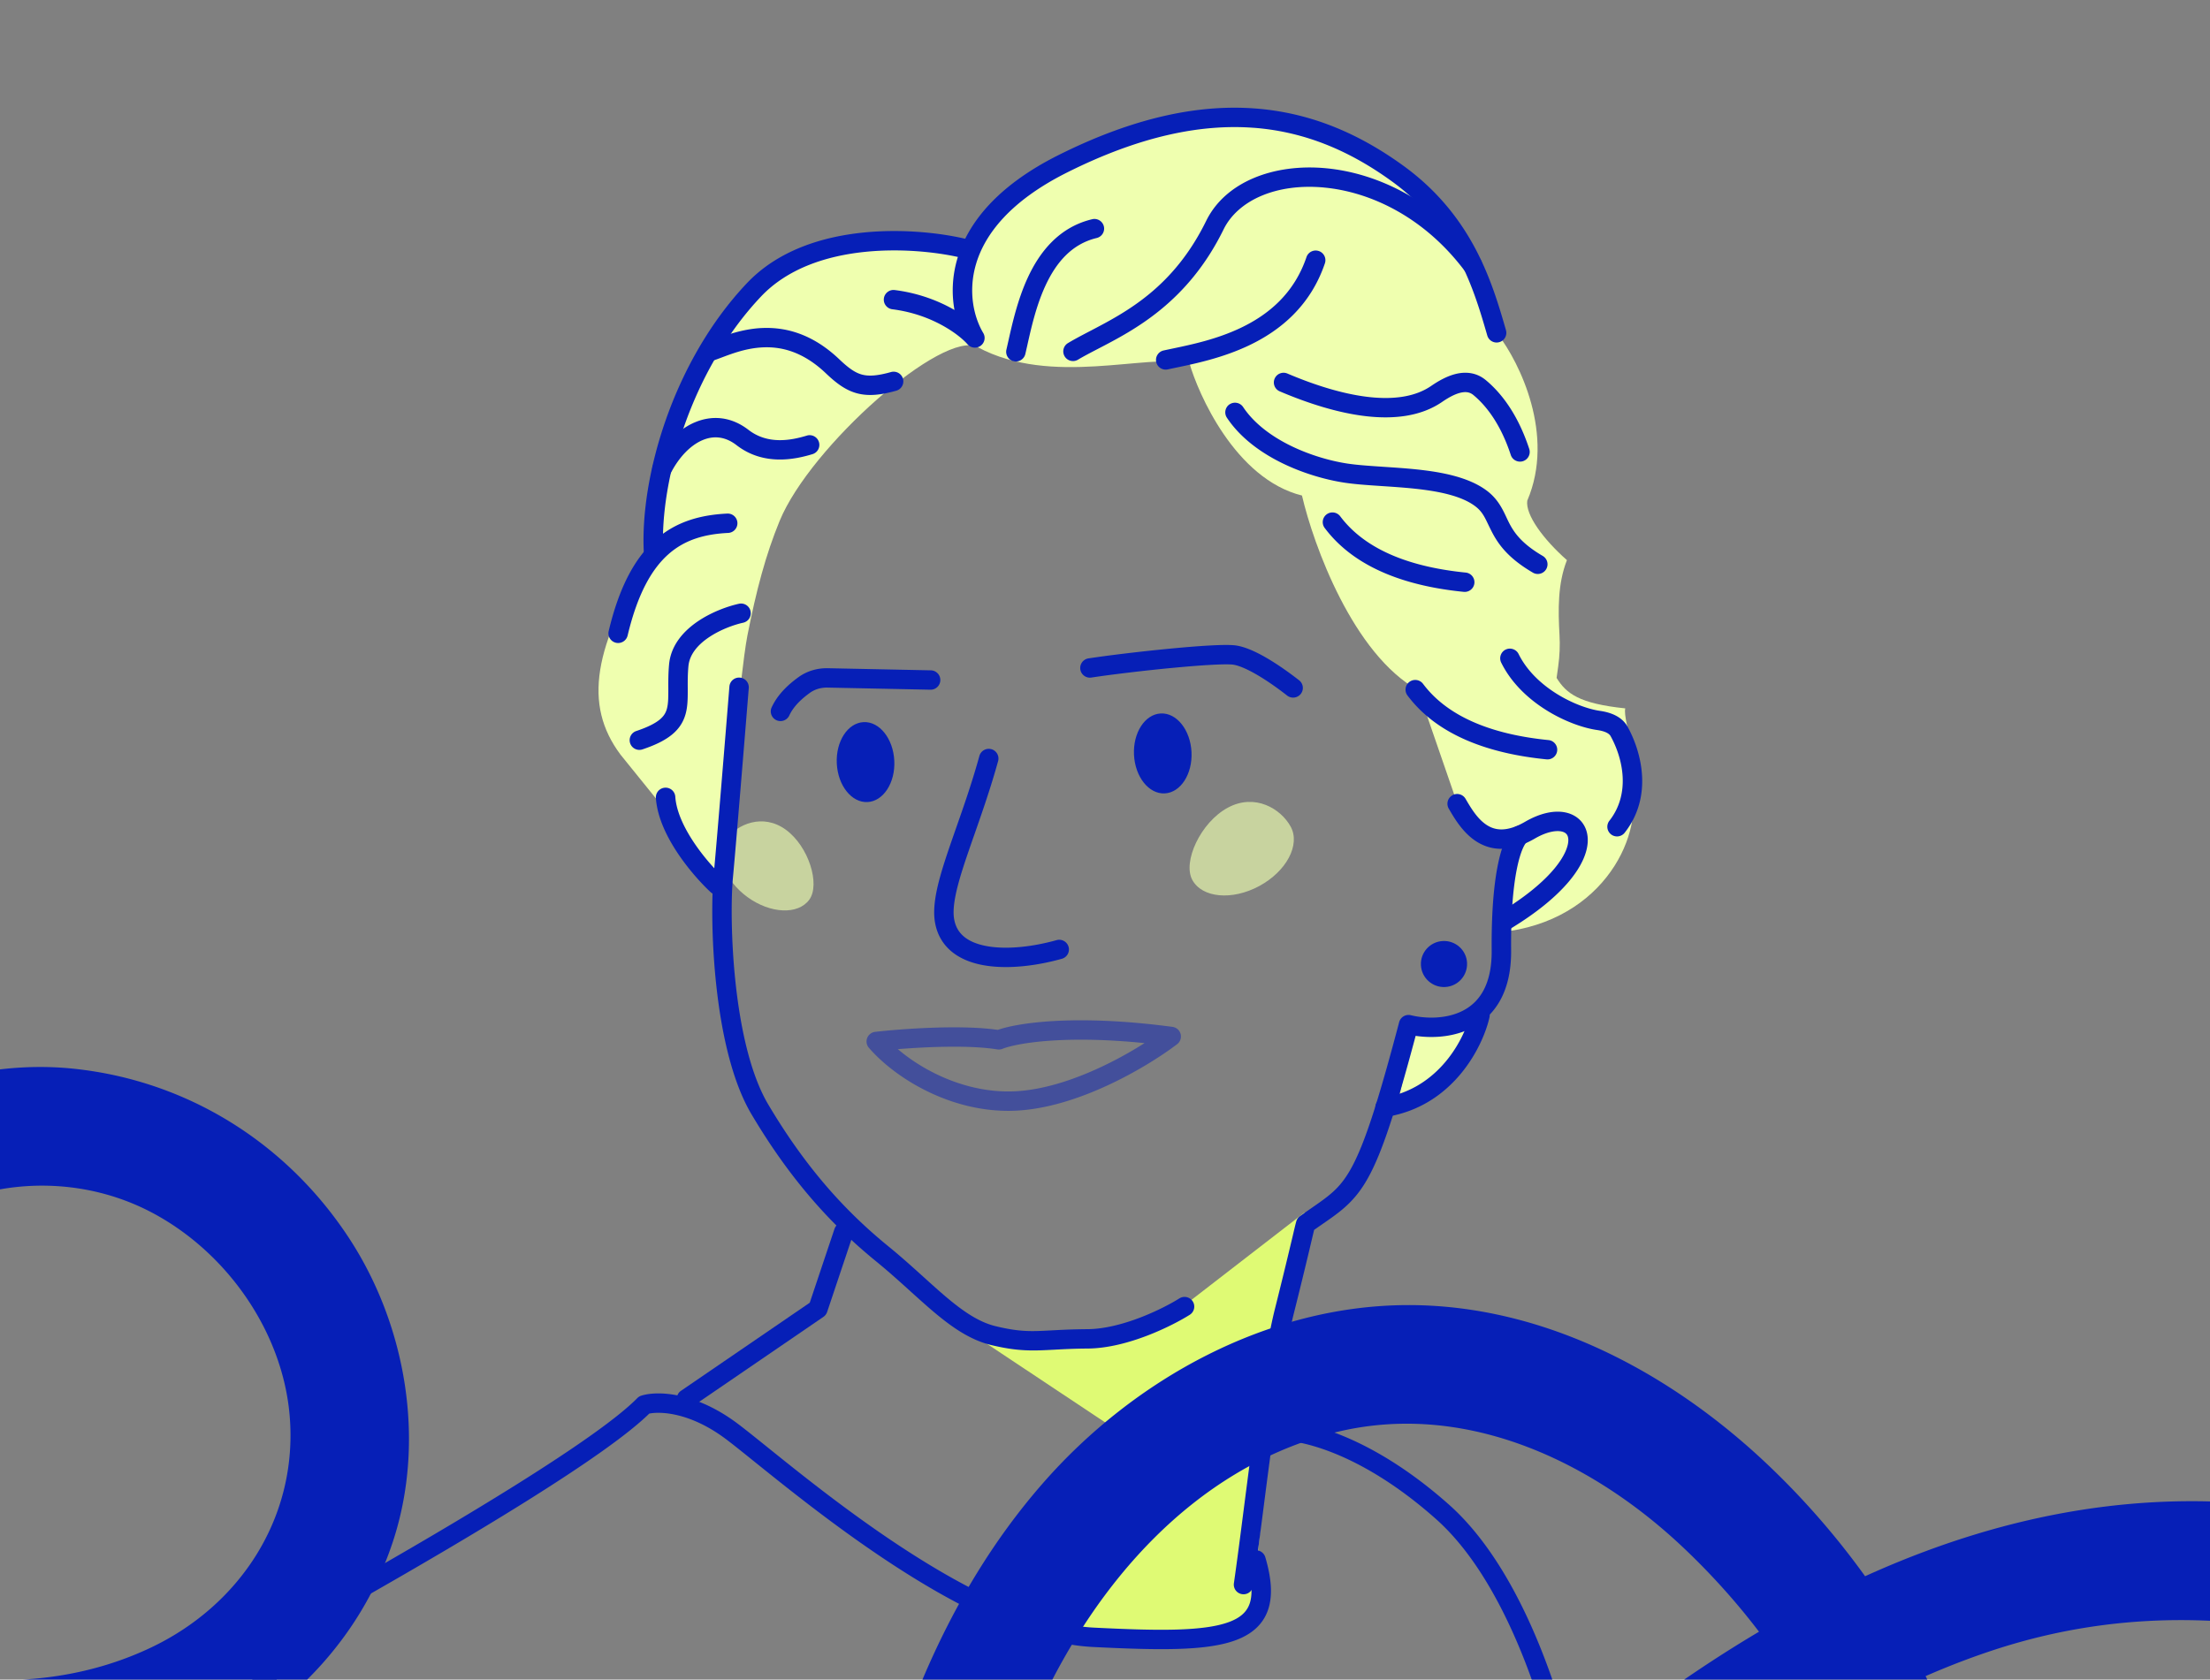 <svg xmlns="http://www.w3.org/2000/svg" width="759" height="577" fill="none"><rect width="100%" height="100%" fill="#808080" stroke="none"/><g clip-path="url(#a)"><g clip-path="url(#b)"><path fill="#DFFA74" d="m448.065 416.5-.038.18-9.491 48.409-2.209 23.226-.601 6.333-3.42 35.99s0 .053-.007.075l-.18 1.956-2.398 25.205-48.071 7.832-42.773-11.242 4.163-4.249 45.283-46.258c2.924-2.983 2.405-7.877-1.074-10.193l-48.176-32.04-10.543-7.016 21.214 5.232 12.391-.54 21.086-.547 20.177-7.817 5.801-4.489 38.858-30.047h.008z"/><path fill="#EFFFAF" d="M256.646 218.538c3.163-16.106 6.372-28.001 11.076-39.498 10.528-25.737 56.322-66.066 68.075-59.763 25.452 13.655 58.133 2.016 72.719 5.531 2.945 10.26 15.645 39.7 38.632 45.426 3.983 17.118 17.547 54.457 39.918 66.899l13.969 40.471c12.895 11.273 17.299 11.55 17.299 11.55s-.676 24.253.015 30.706c35.229-5.336 47.425-36.942 41.03-52.126 5.313-2.294-2.21-19.914-1.203-24.381-15.885-1.656-20.259-5.104-23.58-10.47l.556-3.995c.496-3.552.646-7.142.443-10.702-.488-8.709-.639-17.643 2.548-25.76-8.176-7.225-14.293-15.604-13.624-20.416 9.648-22.589-2.661-47.457-10.017-57.065-6.553-42.42-50.897-81.379-102.657-75.863-38.964 4.153-71.171 29.328-80.812 45.959-32.681-8.17-67.489 1.708-86.974 35.015-4.9 5.786-4.517 15.29-14.135 35.601-4.855 10.245-6.748 20.063-6.057 34.086-20.132 32.303-23.596 52.314-10.769 69.492l32.727 40.494c2.81-6.056 8.378-68.727 10.828-81.214l-.007.023z"/><path fill="#EFFFAF" d="M277.942 309.076c-3.825 5.246-13.324 4.849-21.206-.87-7.883-5.726-11.175-14.614-7.35-19.861 3.825-5.246 12.602-9.038 20.485-3.32 7.883 5.726 11.896 18.805 8.071 24.051zm131.536-6.797c3.374 6.205 13.677 7.15 23.01 2.106 9.333-5.044 14.172-14.165 10.798-20.379-3.374-6.205-12.294-11.572-21.627-6.528-9.34 5.044-15.555 18.588-12.181 24.793v.008z" opacity=".65"/><path fill="#061FB7" fill-rule="evenodd" d="M340.456 257.361c1.773.488 2.825 2.324 2.337 4.093-2.525 9.158-5.516 17.695-8.154 25.242a649.303 649.303 0 0 0-2.78 8.042c-1.578 4.692-2.833 8.821-3.592 12.419-.759 3.62-.954 6.438-.579 8.581.489 2.833 1.811 4.827 3.713 6.289 1.976 1.521 4.734 2.57 8.153 3.11 6.876 1.094 15.563.015 23.318-2.166a3.339 3.339 0 0 1 4.118 2.301 3.328 3.328 0 0 1-2.307 4.107c-8.266 2.323-17.998 3.627-26.174 2.331-4.11-.652-8.033-2.001-11.174-4.407-3.216-2.466-5.448-5.936-6.222-10.433-.578-3.35-.203-7.12.624-11.07.834-3.987 2.202-8.416 3.795-13.161.894-2.668 1.871-5.441 2.878-8.326 2.622-7.48 5.485-15.679 7.95-24.613a3.337 3.337 0 0 1 4.103-2.324l-.007-.015z" clip-rule="evenodd"/><path fill="#061FB7" fill-rule="evenodd" d="M405.465 355.215a3.339 3.339 0 0 0-2.78-2.444c-17.156-2.293-30.765-2.585-40.865-2.001-9.153.532-15.585 1.791-19.132 3.036-12.827-1.874-33.402-.323-42.127.674a3.351 3.351 0 0 0-2.728 2.099 3.319 3.319 0 0 0 .587 3.387c9.468 10.935 29.772 23.219 52.091 21.488 11.099-.862 22.431-4.962 31.937-9.563 9.528-4.61 17.456-9.841 21.822-13.176a3.33 3.33 0 0 0 1.195-3.5zm-25.933 10.687c-9.138 4.422-19.605 8.147-29.54 8.911-16.524 1.282-32.072-6.22-41.638-14.39 10.19-.824 24.903-1.424 34.146.09a3.4 3.4 0 0 0 1.796-.202c2.307-.937 8.199-2.331 17.915-2.893 7.898-.457 18.185-.36 30.877.929a135.772 135.772 0 0 1-13.556 7.555z" clip-rule="evenodd" opacity=".5"/><path fill="#061FB7" fill-rule="evenodd" d="M290.815 420.081a3.322 3.322 0 0 1 2.104 4.213l-8.845 26.404a3.347 3.347 0 0 1-1.277 1.694l-45.148 30.886a3.338 3.338 0 0 1-4.636-.862 3.319 3.319 0 0 1 .864-4.625l44.223-30.256 8.492-25.348a3.333 3.333 0 0 1 4.223-2.098v-.008z" clip-rule="evenodd"/><path fill="#EFFFAF" d="M480.16 378.425c20.169-6.213 26.474-22.274 27.113-29.529l-22.003 6.423-5.11 23.106z"/><path fill="#061FB7" fill-rule="evenodd" d="M524.18 289.455s-.09.09-.165.187c-.241.307-.639.929-1.12 2.069-.624 1.476-1.293 3.612-1.901 6.58-.654 3.193-1.225 7.285-1.593 12.449a182.318 182.318 0 0 0-.369 8.124l-.022.892a240.352 240.352 0 0 0-.03 6.7c.06 7.113-1.315 12.809-3.795 17.261a23.653 23.653 0 0 1-3.562 4.842 22.64 22.64 0 0 1-5.005 3.934 24.534 24.534 0 0 1-3.674 1.762c-5.696 2.196-11.851 2.316-16.758 1.604-1.856 6.955-3.539 13.033-5.102 18.384a66.7 66.7 0 0 1-.444 1.499 346.117 346.117 0 0 1-2.292 7.525c-3.299 10.388-6.101 17.261-9.002 22.245-4.411 7.584-9.153 10.86-15.247 15.064-.894.622-1.819 1.259-2.773 1.934-.18.734-.436 1.813-.804 3.357-.211.907-.466 1.972-.759 3.223a1763.647 1763.647 0 0 1-5.441 22.237c-2.194 8.762-4.358 22.215-6.41 36.837-.315 2.219-.623 4.467-.932 6.738a3528.2 3528.2 0 0 0-3.073 23.436c-.549 4.235-1.082 8.364-1.601 12.299 0 .03 0 .053-.007.075-.083.66-.165 1.304-.248 1.941a1311.38 1311.38 0 0 1-1.676 12.187 3.212 3.212 0 0 1-.563 1.424 3.314 3.314 0 0 1-3.209 1.394 3.321 3.321 0 0 1-2.833-3.762c1.052-7.293 2.202-16.249 3.434-25.835 3.171-24.575 6.861-53.258 10.641-68.353 2.6-10.365 4.306-17.455 5.418-22.154.263-1.072.488-2.039.691-2.886.654-2.788 1.037-4.422 1.255-5.134a3.343 3.343 0 0 1 1.247-1.738c.541-.39 1.067-.757 1.571-1.117.879-.615 1.706-1.192 2.495-1.739 5.951-4.137 9.431-6.55 13.053-12.771 2.697-4.639 5.41-11.317 8.792-22.11.12-.397.248-.802.368-1.214 2.247-7.255 4.779-16.294 7.793-27.693a3.338 3.338 0 0 1 4.02-2.384c4.899 1.2 12.046 1.387 17.749-1.499 2.788-1.409 5.261-3.56 7.049-6.775 1.804-3.245 3.013-7.742 2.953-13.978-.112-13.505.819-23.024 2.157-29.559.421-2.054.887-3.83 1.383-5.366.293-.907.593-1.724.901-2.459.053-.127.106-.254.166-.374.774-1.762 1.683-3.208 2.758-4.205a3.352 3.352 0 0 1 4.719.195 3.325 3.325 0 0 1-.203 4.707z" clip-rule="evenodd"/><path fill="#061FB7" fill-rule="evenodd" d="M498.766 273.213a3.343 3.343 0 0 1 4.561 1.207c1.917 3.297 4.126 6.962 7.29 9.008 1.487.96 3.163 1.537 5.17 1.507 2.044-.03 4.659-.697 7.98-2.623 5.005-2.908 9.972-4.085 14.06-3.163 2.089.472 3.968 1.514 5.343 3.163 1.375 1.656 2.066 3.717 2.126 5.936.128 4.309-2.074 9.278-6.304 14.375-4.291 5.163-10.934 10.807-20.433 16.541a3.342 3.342 0 0 1-4.583-1.125 3.321 3.321 0 0 1 1.127-4.571c9.055-5.464 15.067-10.651 18.749-15.088 3.742-4.511 4.832-7.929 4.771-9.93-.03-.944-.3-1.522-.601-1.881-.3-.36-.811-.72-1.675-.915-1.827-.412-5.028-.015-9.228 2.421-4.051 2.346-7.778 3.478-11.227 3.53-3.487.053-6.448-.982-8.905-2.571-4.621-2.982-7.522-7.974-9.311-11.039-.037-.075-.082-.143-.12-.21a3.326 3.326 0 0 1 1.21-4.55v-.022zm10.25 72.302a3.327 3.327 0 0 1 2.532 3.972c-2.171 9.721-12.181 30.399-35.318 34.184a3.333 3.333 0 0 1-3.833-2.743 3.322 3.322 0 0 1 2.751-3.822c19.267-3.148 27.991-20.589 29.885-29.058a3.341 3.341 0 0 1 3.983-2.525v-.008zm8.062-122.345a3.348 3.348 0 0 1 4.471 1.514c2.841 5.756 7.786 10.366 13.173 13.716 5.403 3.358 10.987 5.269 14.759 5.808 2.833.405 7.312 1.529 9.484 5.434 4.779 8.619 8.807 23.953-.985 36.425a3.34 3.34 0 0 1-4.681.569 3.328 3.328 0 0 1-.572-4.676c7.335-9.339 4.66-21.421.406-29.095-.503-.907-1.961-1.694-4.591-2.069-4.809-.689-11.265-2.975-17.336-6.745-6.087-3.785-12.084-9.226-15.638-16.429a3.33 3.33 0 0 1 1.518-4.459l-.008.007zm-61.461-46.467a3.349 3.349 0 0 1 4.674.674c8.852 11.827 24.678 17.486 43.081 19.322a3.333 3.333 0 0 1 2.991 3.643c-.18 1.828-1.818 3.162-3.652 2.982-19.042-1.896-37.22-7.869-47.77-21.959a3.328 3.328 0 0 1 .676-4.662z" clip-rule="evenodd"/><path fill="#061FB7" fill-rule="evenodd" d="M484.053 234.248a3.35 3.35 0 0 1 4.674.675c8.852 11.834 24.678 17.485 43.081 19.321a3.334 3.334 0 0 1 2.991 3.643 3.337 3.337 0 0 1-3.652 2.983c-19.042-1.896-37.22-7.87-47.771-21.96a3.33 3.33 0 0 1 .677-4.662zM430.518 43.902c-18.058-1.35-39.008 2.825-64.017 15.342-19.733 9.878-28.232 21.338-31.223 31.23-3.021 9.984-.609 18.895 2.405 23.917a3.323 3.323 0 0 1-.91 4.406 3.353 3.353 0 0 1-4.486-.524c-2.608-3.021-11.82-10.268-25.835-12.029-1.826-.233-3.126-1.896-2.893-3.718a3.337 3.337 0 0 1 3.727-2.885c8.371 1.057 15.315 3.837 20.522 6.85-.962-5.299-.886-11.452 1.075-17.935 3.652-12.067 13.692-24.785 34.62-35.263 25.82-12.921 47.98-17.493 67.511-16.032 19.553 1.462 36.168 8.957 50.926 19.652 23.934 17.35 30.6 40.382 35.229 56.361l.037.142a3.327 3.327 0 0 1-2.284 4.122 3.338 3.338 0 0 1-4.133-2.278c-4.614-15.942-10.761-37.01-32.779-52.966-13.999-10.155-29.457-17.05-47.5-18.4l.008.008z" clip-rule="evenodd"/><path fill="#061FB7" fill-rule="evenodd" d="M454.745 64.423c-16.352-1.537-29.6 4.37-34.514 14.382-12.264 25.003-30.585 34.514-43.142 41.034-2.562 1.334-4.892 2.541-6.868 3.725a3.341 3.341 0 0 1-4.576-1.139 3.323 3.323 0 0 1 1.142-4.564c2.292-1.372 4.854-2.713 7.582-4.137 12.519-6.543 28.661-14.983 39.88-37.842 6.613-13.475 23.288-19.756 41.135-18.085 18.042 1.694 38.129 11.475 52.985 31.254a3.327 3.327 0 0 1-.669 4.661 3.348 3.348 0 0 1-4.674-.667c-13.736-18.287-32.117-27.1-48.266-28.615l-.015-.007z" clip-rule="evenodd"/><path fill="#061FB7" fill-rule="evenodd" d="M452.934 86.24a3.328 3.328 0 0 1 2.089 4.22c-4.975 14.66-15.353 23.084-25.986 28.158-9.07 4.332-18.553 6.311-25.099 7.675-1.037.217-2.006.42-2.878.607a3.327 3.327 0 1 1-1.435-6.498c.954-.21 1.976-.427 3.051-.652 6.583-1.379 15.194-3.185 23.476-7.135 9.521-4.542 18.298-11.797 22.543-24.29a3.34 3.34 0 0 1 4.231-2.084h.008zm48.717 48.665c-1.939.449-4.118 1.626-6.35 3.155-7.282 5.007-16.592 6.018-26.166 4.917-9.611-1.11-19.906-4.4-29.615-8.529a3.318 3.318 0 0 1-1.758-4.37c.721-1.694 2.683-2.473 4.381-1.754 9.386 3.995 19.034 7.03 27.766 8.042 8.777 1.012 16.202-.067 21.612-3.785 2.458-1.686 5.456-3.417 8.62-4.159 3.291-.765 6.951-.48 10.144 2.166 5.058 4.197 10.904 11.414 14.917 23.638a3.327 3.327 0 0 1-2.134 4.197 3.34 3.34 0 0 1-4.209-2.128c-3.637-11.085-8.792-17.231-12.842-20.588-1.187-.982-2.547-1.222-4.359-.802h-.007zm-79.346 3.994a3.347 3.347 0 0 1 4.629.93c3.78 5.673 9.807 10.117 16.502 13.378 6.673 3.245 13.752 5.201 19.305 6.041 3.066.464 6.741.734 10.836 1.011.511.03 1.022.068 1.541.105 3.614.24 7.469.487 11.279.885 8.559.892 17.689 2.578 23.927 7.09 3.982 2.878 5.651 6.43 7.063 9.436.301.644.594 1.259.887 1.836 1.698 3.298 4.216 7.075 11.557 11.37a3.32 3.32 0 0 1 1.188 4.556 3.34 3.34 0 0 1-4.569 1.185c-8.507-4.977-11.881-9.729-14.12-14.076-.473-.929-.879-1.761-1.24-2.518-1.345-2.803-2.209-4.609-4.697-6.408-4.659-3.373-12.143-4.962-20.702-5.861-3.675-.382-7.387-.629-11.009-.869-.519-.038-1.045-.068-1.556-.105-4.058-.27-8.01-.555-11.392-1.072-6.154-.929-13.894-3.073-21.236-6.64-7.312-3.56-14.473-8.672-19.132-15.672a3.327 3.327 0 0 1 .932-4.617l.007.015zm-43.194-61.143a3.329 3.329 0 0 1-2.465 4.01c-8.574 2.046-13.954 8.462-17.629 16.436-3.141 6.82-4.825 14.293-6.177 20.333a539.345 539.345 0 0 1-.699 3.073 3.34 3.34 0 0 1-4.005 2.489 3.332 3.332 0 0 1-2.495-3.995c.203-.885.421-1.844.654-2.871 1.345-6.003 3.186-14.27 6.658-21.794 4.095-8.882 10.745-17.403 22.138-20.124a3.334 3.334 0 0 1 4.02 2.458v-.015zm-82.623 2.136c14.21-1.447 27.91.33 36.281 2.436a3.324 3.324 0 0 1 2.419 4.04 3.333 3.333 0 0 1-4.05 2.413c-7.725-1.942-20.635-3.62-33.973-2.264-13.369 1.357-26.685 5.711-35.815 15.365-24.084 25.467-34.77 63.331-33.583 87.396a3.331 3.331 0 0 1-3.171 3.486 3.333 3.333 0 0 1-3.494-3.163c-1.27-25.737 9.972-65.407 35.394-92.291 10.67-11.287 25.82-15.98 40-17.418h-.008z" clip-rule="evenodd"/><path fill="#061FB7" fill-rule="evenodd" d="M225.264 185.307c7.184-6.303 15.66-8.447 24.497-8.874a3.333 3.333 0 0 1 3.495 3.163 3.33 3.33 0 0 1-3.171 3.485c-7.958.39-14.767 2.271-20.418 7.232-5.711 5.007-10.67 13.514-14.119 28.023a3.346 3.346 0 0 1-4.021 2.474 3.336 3.336 0 0 1-2.48-4.01c3.622-15.252 9.071-25.235 16.209-31.493h.008zm32.494 24.657a3.323 3.323 0 0 1-2.54 3.965c-3.044.667-7.733 2.309-11.693 4.969-4.005 2.683-6.725 6.019-7.094 9.961-.255 2.75-.248 5.179-.233 7.517v1.064c0 2.564-.03 5.254-.714 7.758-.721 2.66-2.134 5.044-4.644 7.12-2.419 2.001-5.748 3.642-10.197 5.126a3.339 3.339 0 0 1-4.223-2.099 3.321 3.321 0 0 1 2.104-4.212c4.073-1.364 6.538-2.683 8.056-3.934 1.42-1.177 2.096-2.361 2.464-3.74.414-1.537.489-3.373.481-6.011v-1.019c-.007-2.331-.022-5.097.263-8.192.632-6.813 5.253-11.677 10.017-14.877 4.802-3.223 10.31-5.134 13.985-5.944a3.335 3.335 0 0 1 3.975 2.533l-.007.015z" clip-rule="evenodd"/><path fill="#061FB7" d="M503.838 330.788c.218 4.362-3.156 8.072-7.53 8.289-4.373.217-8.1-3.148-8.311-7.51-.218-4.362 3.156-8.079 7.537-8.289 4.374-.217 8.101 3.148 8.312 7.51h-.008z"/><path fill="#061FB7" fill-rule="evenodd" d="M261.409 112.705c8.161-.443 17.524 1.858 26.835 10.725 3.269 3.118 5.478 4.624 7.777 5.246 2.27.615 5.133.495 9.98-.862 1.773-.494 3.622.532 4.118 2.301a3.333 3.333 0 0 1-2.307 4.107c-5.275 1.484-9.544 1.964-13.541.877-3.976-1.079-7.192-3.582-10.634-6.858-7.928-7.547-15.472-9.241-21.867-8.896-5.448.292-10.085 2.031-13.902 3.463-.849.314-1.661.622-2.435.892a3.344 3.344 0 0 1-4.253-2.039 3.327 3.327 0 0 1 2.044-4.242 74.616 74.616 0 0 0 2.014-.742c3.795-1.439 9.588-3.62 16.171-3.98v.008zm-22.935 32.46c5.982-2.608 12.617-2.106 18.577 2.503 6.567 5.082 14.428 3.688 20.041 1.979a3.337 3.337 0 0 1 4.163 2.219 3.326 3.326 0 0 1-2.217 4.152c-5.906 1.791-16.72 4.144-26.083-3.088-3.99-3.088-8.033-3.32-11.813-1.664-3.975 1.731-7.905 5.681-10.828 11.362a3.353 3.353 0 0 1-4.494 1.447 3.327 3.327 0 0 1-1.45-4.482c3.389-6.596 8.303-11.902 14.089-14.428h.015zm35.756 87.464c2.976-2.166 6.583-3.147 10.114-3.073l35.334.727a3.335 3.335 0 0 1 3.269 3.396 3.336 3.336 0 0 1-3.404 3.26l-35.334-.727c-2.224-.045-4.366.577-6.049 1.799-2.758 2.001-5.546 4.489-7.086 7.787a3.341 3.341 0 0 1-4.434 1.611c-1.668-.779-2.397-2.758-1.616-4.422 2.27-4.856 6.185-8.162 9.206-10.358zm127.936-3.14c-10.13.981-21.101 2.316-27.338 3.275a3.334 3.334 0 0 1-3.802-2.788 3.329 3.329 0 0 1 2.795-3.793c6.402-.981 17.494-2.338 27.714-3.32 5.11-.494 10.032-.899 14.06-1.117 3.87-.209 7.311-.277 9.198.045 3.539.608 7.619 2.654 11.249 4.85 3.727 2.256 7.364 4.909 10.13 7.067a3.323 3.323 0 0 1 .563 4.677 3.35 3.35 0 0 1-4.689.562c-2.63-2.061-6.042-4.542-9.468-6.61-3.517-2.129-6.688-3.598-8.913-3.98-.999-.172-3.652-.18-7.71.045-3.892.21-8.717.607-13.781 1.094l-.008-.007z" clip-rule="evenodd"/><path fill="#061FB7" d="M307.135 261.319c.376 7.585-3.742 13.948-9.197 14.218-5.456.27-10.175-5.666-10.551-13.243-.376-7.585 3.742-13.948 9.198-14.218 5.456-.27 10.175 5.666 10.55 13.243zm102.072-2.975c.375 7.585-3.743 13.948-9.198 14.218-5.456.27-10.175-5.666-10.551-13.243-.375-7.585 3.743-13.948 9.198-14.218 5.456-.27 10.175 5.666 10.551 13.243z"/><path fill="#061FB7" fill-rule="evenodd" d="M228.368 270.605a3.326 3.326 0 0 1 3.555 3.095c.353 5.231 3.193 11.062 6.815 16.346 3.57 5.216 7.628 9.496 9.86 11.557a3.324 3.324 0 0 1 .18 4.707 3.345 3.345 0 0 1-4.719.18c-2.548-2.354-6.944-7.008-10.836-12.689-3.84-5.614-7.485-12.636-7.966-19.651a3.322 3.322 0 0 1 3.104-3.545h.007z" clip-rule="evenodd"/><path fill="#061FB7" fill-rule="evenodd" d="M254.098 232.787a3.326 3.326 0 0 1 3.058 3.582c-1.375 17.036-4.388 53.94-5.433 65.077-.631 6.686-.751 20.971.91 36.305 1.668 15.425 5.087 31.351 11.219 41.686 12.835 21.63 26.279 36.515 41.188 48.672 3.877 3.155 7.424 6.325 10.73 9.308l1.413 1.274c2.788 2.519 5.396 4.879 7.943 7.023 5.974 5.029 11.234 8.536 16.833 9.886 8.356 2.016 12.249 1.806 19.162 1.439 3.216-.173 7.086-.383 12.361-.42 5.809-.038 12.257-1.746 18.088-3.98 5.801-2.226 10.754-4.872 13.466-6.588a3.349 3.349 0 0 1 4.607 1.034 3.33 3.33 0 0 1-1.037 4.595c-3.081 1.941-8.424 4.789-14.639 7.172-6.192 2.369-13.496 4.377-20.439 4.422-4.547.03-8.139.218-11.302.39-7.455.397-12.497.659-21.838-1.596-7.169-1.732-13.421-6.094-19.568-11.265-2.645-2.226-5.35-4.677-8.138-7.188-.459-.419-.924-.839-1.39-1.259-3.299-2.975-6.733-6.041-10.476-9.091-15.525-12.659-29.479-28.143-42.705-50.433-6.899-11.624-10.423-28.757-12.114-44.361-1.698-15.702-1.593-30.437-.917-37.639 1.045-11.085 4.051-47.929 5.426-64.995a3.336 3.336 0 0 1 3.592-3.05zm180.463 302.19c2.089 7.112 2.623 13.153.932 18.077-1.774 5.157-5.741 8.432-11.084 10.41-5.215 1.942-12.001 2.766-20.072 3.006-8.123.24-17.847-.113-29.059-.675-23.445-1.184-50.798-16.106-74.041-31.875-16.75-11.355-31.907-23.549-42.225-31.853-4.02-3.238-7.311-5.883-9.671-7.66-12.354-9.278-22.596-9.548-26.361-8.784-7.778 7.63-23.679 18.483-41.526 29.68-18.508 11.609-39.489 23.818-56.637 33.591-13.053 7.443-25.632 21.615-36.145 36.665C82.825 593.916 77.7 602.437 73.575 610H66c4.509-8.522 10.37-18.483 17.193-28.248 10.679-15.282 23.949-30.452 38.317-38.636 17.119-9.758 38.002-21.907 56.39-33.449 18.508-11.61 34.116-22.372 40.977-29.365.383-.39.864-.682 1.383-.847 2.607-.817 6.943-1.162 12.369-.097a43.376 43.376 0 0 1 7.499 2.218c4.126 1.619 8.597 4.032 13.233 7.517 2.593 1.949 6.057 4.737 10.228 8.095 10.287 8.282 24.888 20.033 41.398 31.231 12.279 8.326 25.316 16.129 38.054 21.795 11.362 5.059 22.476 8.424 32.575 8.933 11.205.562 20.696.9 28.526.667 7.875-.232 13.774-1.041 17.937-2.585 4.043-1.499 6.147-3.575 7.102-6.333.435-1.267.661-2.788.631-4.632-.03-2.503-.526-5.599-1.653-9.421a3.329 3.329 0 0 1 3.892-4.19c.023 0 .045 0 .068.015a3.323 3.323 0 0 1 2.442 2.309zM542.237 610h-6.815c-2.315-10.898-6.095-24.778-11.498-38.733-7.341-18.955-17.516-37.662-30.727-49.399-27.173-24.14-49.1-27.79-55.796-26.988a4.041 4.041 0 0 1-.421.022 3.345 3.345 0 0 1-3.291-2.938 3.33 3.33 0 0 1 2.916-3.695c.406-.045.841-.082 1.307-.105 10.04-.532 32.929 4.924 59.726 28.735 14.391 12.787 25.039 32.663 32.508 51.969 5.779 14.908 9.747 29.71 12.091 41.132z" clip-rule="evenodd"/></g><g clip-path="url(#c)"><path fill="#061FB7" d="M-681.383 44.08c44.934-4.654 107.851-12.346 136.666 31.888 10.313 15.836 12.719 34.226 1.728 50.344-10.991 16.119-27.866 25.393-42.844 35.842-18.265 12.741-35.254 26.273-47.77 44.956-12.877 19.192-19.428 41.828-21.631 64.657-4.394 45.611 13.713 92.048 46.99 123.337 70.485 66.271 176.291 60.567 255.745 14.503 37.784-21.902 75.116-55.382 89.992-97.605 16.481-46.798-15.429-86.841-53.349-110.291-42.167-26.082-97.278-46.64-146.38-29.324-44.9 15.826-78.031 53.666-96.013 96.827-36.926 88.614-10.799 194.827-60.782 278.844-26.229 44.087-73.727 61.178-115.408 87.022-40.608 25.189-78.674 64.159-72.8 115.803 5.467 48.097 42.426 85.327 91.076 88.66 23.654 1.626 48.052-5.908 66.746-20.366 19.926-15.408 31.47-37.536 40.303-60.624 8.291-21.677 14.222-44.087 24.049-65.187 10.019-21.485 22.173-42.246 36.677-61.02 30.17-39.071 71.061-70.676 117.78-87.157 44.9-15.836 98.588-20.739 142.912-.124 40.371 18.773 65.492 58.421 55.948 103.423-2.87 13.555-6.959 26.782-13.883 38.236-1.954 3.242-2.598 4.168-4.303 5.986.338-.361-4.18 4.575-2.61 2.44-.44.599-1.242-1.05.125-.146.914.598 3.851-1.141-.159-.012 2.745-.768.418.079-.226-.35.825.542 1.819 1.988-1.163-1.107-1.435-1.491-1.864-2.361-2.971-4.202-8.087-13.295-10.143-31.899-10.945-47.182-.994-18.818 5.004-36.53 19.372-49.204 39.738-35.061 102.203-11.781 145.217 3.152 47.78 16.593 95.584 29.052 145.95 16.051 42.393-10.946 78.359-40.314 92.264-82.492 11.442-34.678 4.597-74.698-15.43-104.903-21.36-32.238-55.044-53.316-93.54-57.54-46.492-5.106-96.227 19.722-116.582 62.612-21.326 44.923-13.351 102.801-2.327 149.599 11.025 46.798 31.933 91.778 63.132 128.827 59.64 70.813 163.369 100.656 249.622 62.838 40.247-17.644 68.599-59.517 45.319-102.418-26.918-49.599-87.451-49.068-134.362-33.198-21.88 7.399-44.98 16.842-58.58 36.587-14.898 21.62-8.2 49.091 10.969 65.549 16.615 14.266 38.021 23.337 58.296 31.074 20.276 7.738 41.93 13.024 63.81 14.944 44.199 3.875 90.071-12.425 110.166-54.479 10.46-21.891 13.928-45.6 18.751-69.118 5.185-25.268 11.996-50.763 22.93-74.212 19.745-42.325 52.683-80.516 99.232-93.156 44.596-12.109 88.841 8.088 121.18 38.428 34.757 32.611 63.866 79.51 64.747 128.353.824 45.95-24.297 84.954-68.102 100.158-21.134 7.331-43.239 9.907-65.537 8.766-16.119-.825-24.93-6.789-23.1-24.252 4.383-41.783 44.099-76.37 74.055-101.65 37.016-31.232 78.324-60.138 124.67-75.466 48.967-16.198 96.758-12.301 145.285 3.231 79.521 25.449 180.276 78.053 254.506 10.019 36.44-33.39 36.23-86.446 14.77-128.002-24.41-47.261-70.45-78.426-118.333-98.374-44.922-18.717-109.534-38.044-144.539 8.991-34.61 46.504 8.912 98.182 45.623 126.037 81.589 61.911 182.949 87.62 276.689 124.862 33.89 13.465 71.87 26.805 100.03 50.639 11.52 9.759 21.8 23.077 22.1 35.728.22 9.996-2.57 16.638-10.89 24.794-18.47 18.073-50.83 26.432-78.89 30.927-11.83 1.898-27.82 3.039-41.55 2.779-5.52-.102-11.07-.395-16.54-1.073 5.68.712-6.07-1.299-7.82-1.762-3.69-.983-8.74-2.192-10.94-5.716-3-4.812-.06-11.894 2.68-16.153 5.32-8.234 15.32-11.476 24.6-12.944 10.43-1.661 21.84-1.141 32.31-.034 8.53.903 2.02.677 4.3-2-1.68 1.977-2.73 4.281-5.22 6.089-9.94 7.218-22.89 11.917-33.96 17.034-12.92 5.975-26.09 11.306-39.77 15.271-23.95 6.947-50.6 9.635-74.33.215-23.97-9.511-41.002-30.476-65.299-40.032-23.202-9.138-49.136-9.409-73.648-7.376-25.302 2.101-50.503 6.631-75.963 6.122-16.865-.339-39.241-4.044-49.78-18.988-11.782-16.706 3.931-36.451 19.553-43.24 22.241-9.657 49.339-5.828 72.224-.813 26.669 5.851 52.378 15.182 78.437 23.179 26.003 7.975 52.299 13.679 79.326 16.819 101.74 11.849 219.64-15.983 295.61-87.632 36.47-34.395 62.16-84.446 57.82-135.604-4.16-49.102-38.31-102.056-93.84-95.38-50.22 6.031-66.66 60.431-46.56 101.717 21.97 45.137 78.53 54.919 123.72 51.056 87.2-7.444 181.67-61.651 186.74-157.969 2.46-46.606-18.54-93.336-50.66-126.399-34.87-35.886-83.19-54.513-132.14-60.364-94.35-11.295-208 23.653-256.74 110.72-46.35 82.82-4.15 175.072 63.65 230.861 67.16 55.258 151.5 75.093 237.26 71.49 79.24-3.321 165.45-26.726 219.54-88.332 17.2-19.598-11.44-48.47-28.76-28.759-51.91 59.133-136.57 77.33-212.16 76.799-37.85-.259-76.48-4.936-112.33-17.497-37.64-13.193-72.26-36.597-99.56-65.537-25.31-26.838-46.03-61.686-47.2-99.424-1.31-41.873 22.08-79.782 54.34-105.061 69.55-54.479 185.01-64.849 260.2-16.74 34.51 22.083 60.94 61.29 63.76 102.779 2.71 39.817-16.86 75.353-49.05 98.182-33.07 23.461-74.46 35.265-114.84 35.423-31.57.124-82.8-13.713-73.34-56.049 3.83-17.181 23.36-20.253 37.58-13.476 18.29 8.709 27.2 31.165 29.54 50.074 5.92 47.758-22.89 91.551-58.77 120.084-77.38 61.516-190.32 79.747-285.333 58.963-52.095-11.397-100.949-35.118-154.705-38.925-47.397-3.355-106.563 19.327-108.043 74.913-1.288 48.481 48.933 71.92 90.557 73.704 25.427 1.096 50.695-3.332 75.93-5.648 22.196-2.044 46.368-3.569 67.22 5.84 23.484 10.596 40.213 30.724 64.894 39.761 24.68 9.037 51.79 8.867 77.3 4.247 25.89-4.699 50.42-15.418 74.08-26.612 21.54-10.189 47.24-20.875 52.45-46.979 11.78-59.031-80.66-54.558-112.88-36.451-19.1 10.742-32.38 32.113-32.45 54.196-.08 24.761 17.2 42.709 40.14 49.396 28.04 8.167 59.63 5.083 88.01.701 30.16-4.654 61.99-13.736 86.75-32.216 24.76-18.479 40.09-48.774 31.51-80.944-10.08-37.863-47.74-61.72-80.7-77.985-81.63-40.292-170.96-61.98-253.071-101.04-22.478-10.686-44.358-22.693-64.984-36.643-18.084-12.233-36.88-25.935-48.266-44.991-9.917-16.604-10.03-35.423 9.714-44.121 21.903-9.646 48.583.825 69.48 8.348 44.742 16.096 89.077 42.246 112.167 85.406 9.89 18.491 14.95 41.625 6.34 61.641-6.32 14.662-19.4 24.941-33.68 31.3-36.403 16.209-75.384 7.975-111.666-3.671-44.968-14.447-88.309-34.847-135.355-41.963-102.17-15.475-192.795 37.942-266.792 103.264-32.283 28.499-66.701 65.007-74.902 108.924-3.953 21.168-2.112 43.918 13.487 60.251 15.057 15.747 36.338 18.311 57.009 18.491 44.539.373 91.439-12.594 124.286-43.872 36.09-34.384 46.81-86.818 38.417-134.542-8.472-48.109-37.298-93.89-72.315-127.28-33.333-31.797-76.935-55.326-123.925-55.303-48.322.022-94.284 25.426-125.596 61.279-33.808 38.687-52.31 87.936-62.725 137.66-4.269 20.388-6.45 42.223-15.057 61.392-8.11 18.073-22.885 28.815-41.963 33.073-36.259 8.099-77.805-6.359-109.715-22.93-11.51-5.975-33.627-16.085-17.858-29.29 15.881-13.306 42.302-20.196 62.307-22.964 20.84-2.88 43.194 1.119 55.292 19.892 8.573 13.306 4.428 26.398-6.789 36.383-24.76 22.038-66.181 25.89-97.786 23.518-47.442-3.558-90.128-27.358-121.304-62.668-29.437-33.334-47.408-75.602-57.066-118.65a329.585 329.585 0 0 1-7.986-67.266c-.328-22.196 2.09-45.939 17.056-63.504 24.004-28.171 66.035-34.768 98.25-17.406 25.709 13.859 44.414 41.116 46.753 69.671 2.835 34.475-16.797 65.097-48.334 79.781-41.026 19.101-85.972 10.099-126.918-3.637-50.774-17.022-105.344-38.846-159.326-22.151-43.398 13.42-74.585 52.028-73.613 98.284.689 32.78 8.821 86.005 46.786 95.618 37.965 9.612 57.664-33.594 66.159-62.465 11.973-40.687 7.297-85.192-18.762-119.542-30.16-39.75-79.307-58.082-127.867-60.974-101.458-6.043-195.968 52.784-251.453 134.825-13.532 20.016-24.545 41.443-33.819 63.73-8.596 20.648-13.961 42.505-22.761 63.041-8.099 18.92-20.287 36.666-40.811 43.036-17.565 5.456-37.75 3.796-52.796-7.466-14.616-10.946-23.167-29.448-23.235-47.544-.09-20.863 12.12-37.964 26.974-51.53 36.869-33.661 87.813-47.081 124.591-81.25 70.112-65.119 65.176-165.425 76.98-252.469 6.235-45.906 19.632-92.602 55.179-124.501 14.301-12.832 32.498-22.399 51.802-24.376 25.099-2.564 50.029 6.902 72.281 17.531 29.527 14.108 73.422 39.817 56.874 78.9-16.548 39.083-54.773 64.939-90.591 81.645-36.53 17.045-78.946 25.043-118.672 15.995-39.727-9.048-78.053-33.469-94.489-72.01-14.537-34.102-12.301-78.934 12.731-107.761 26.296-30.295 69.084-42.776 88.817-79.566 22.479-41.918 2.655-89.45-33.288-116.289-40.902-30.622-95.38-26.951-143.319-21.981-10.923 1.13-20.332 8.54-20.332 20.332 0 11.793 9.341 21.473 20.332 20.332z"/></g></g><defs><clipPath id="a"><path fill="#fff" d="M0 0h759v577H0z"/></clipPath><clipPath id="b"><path fill="#fff" d="M66 37h498v573H66z"/></clipPath><clipPath id="c"><path fill="#fff" d="M-807.827.084h2426.75v839.662h-2426.75z"/></clipPath></defs></svg>